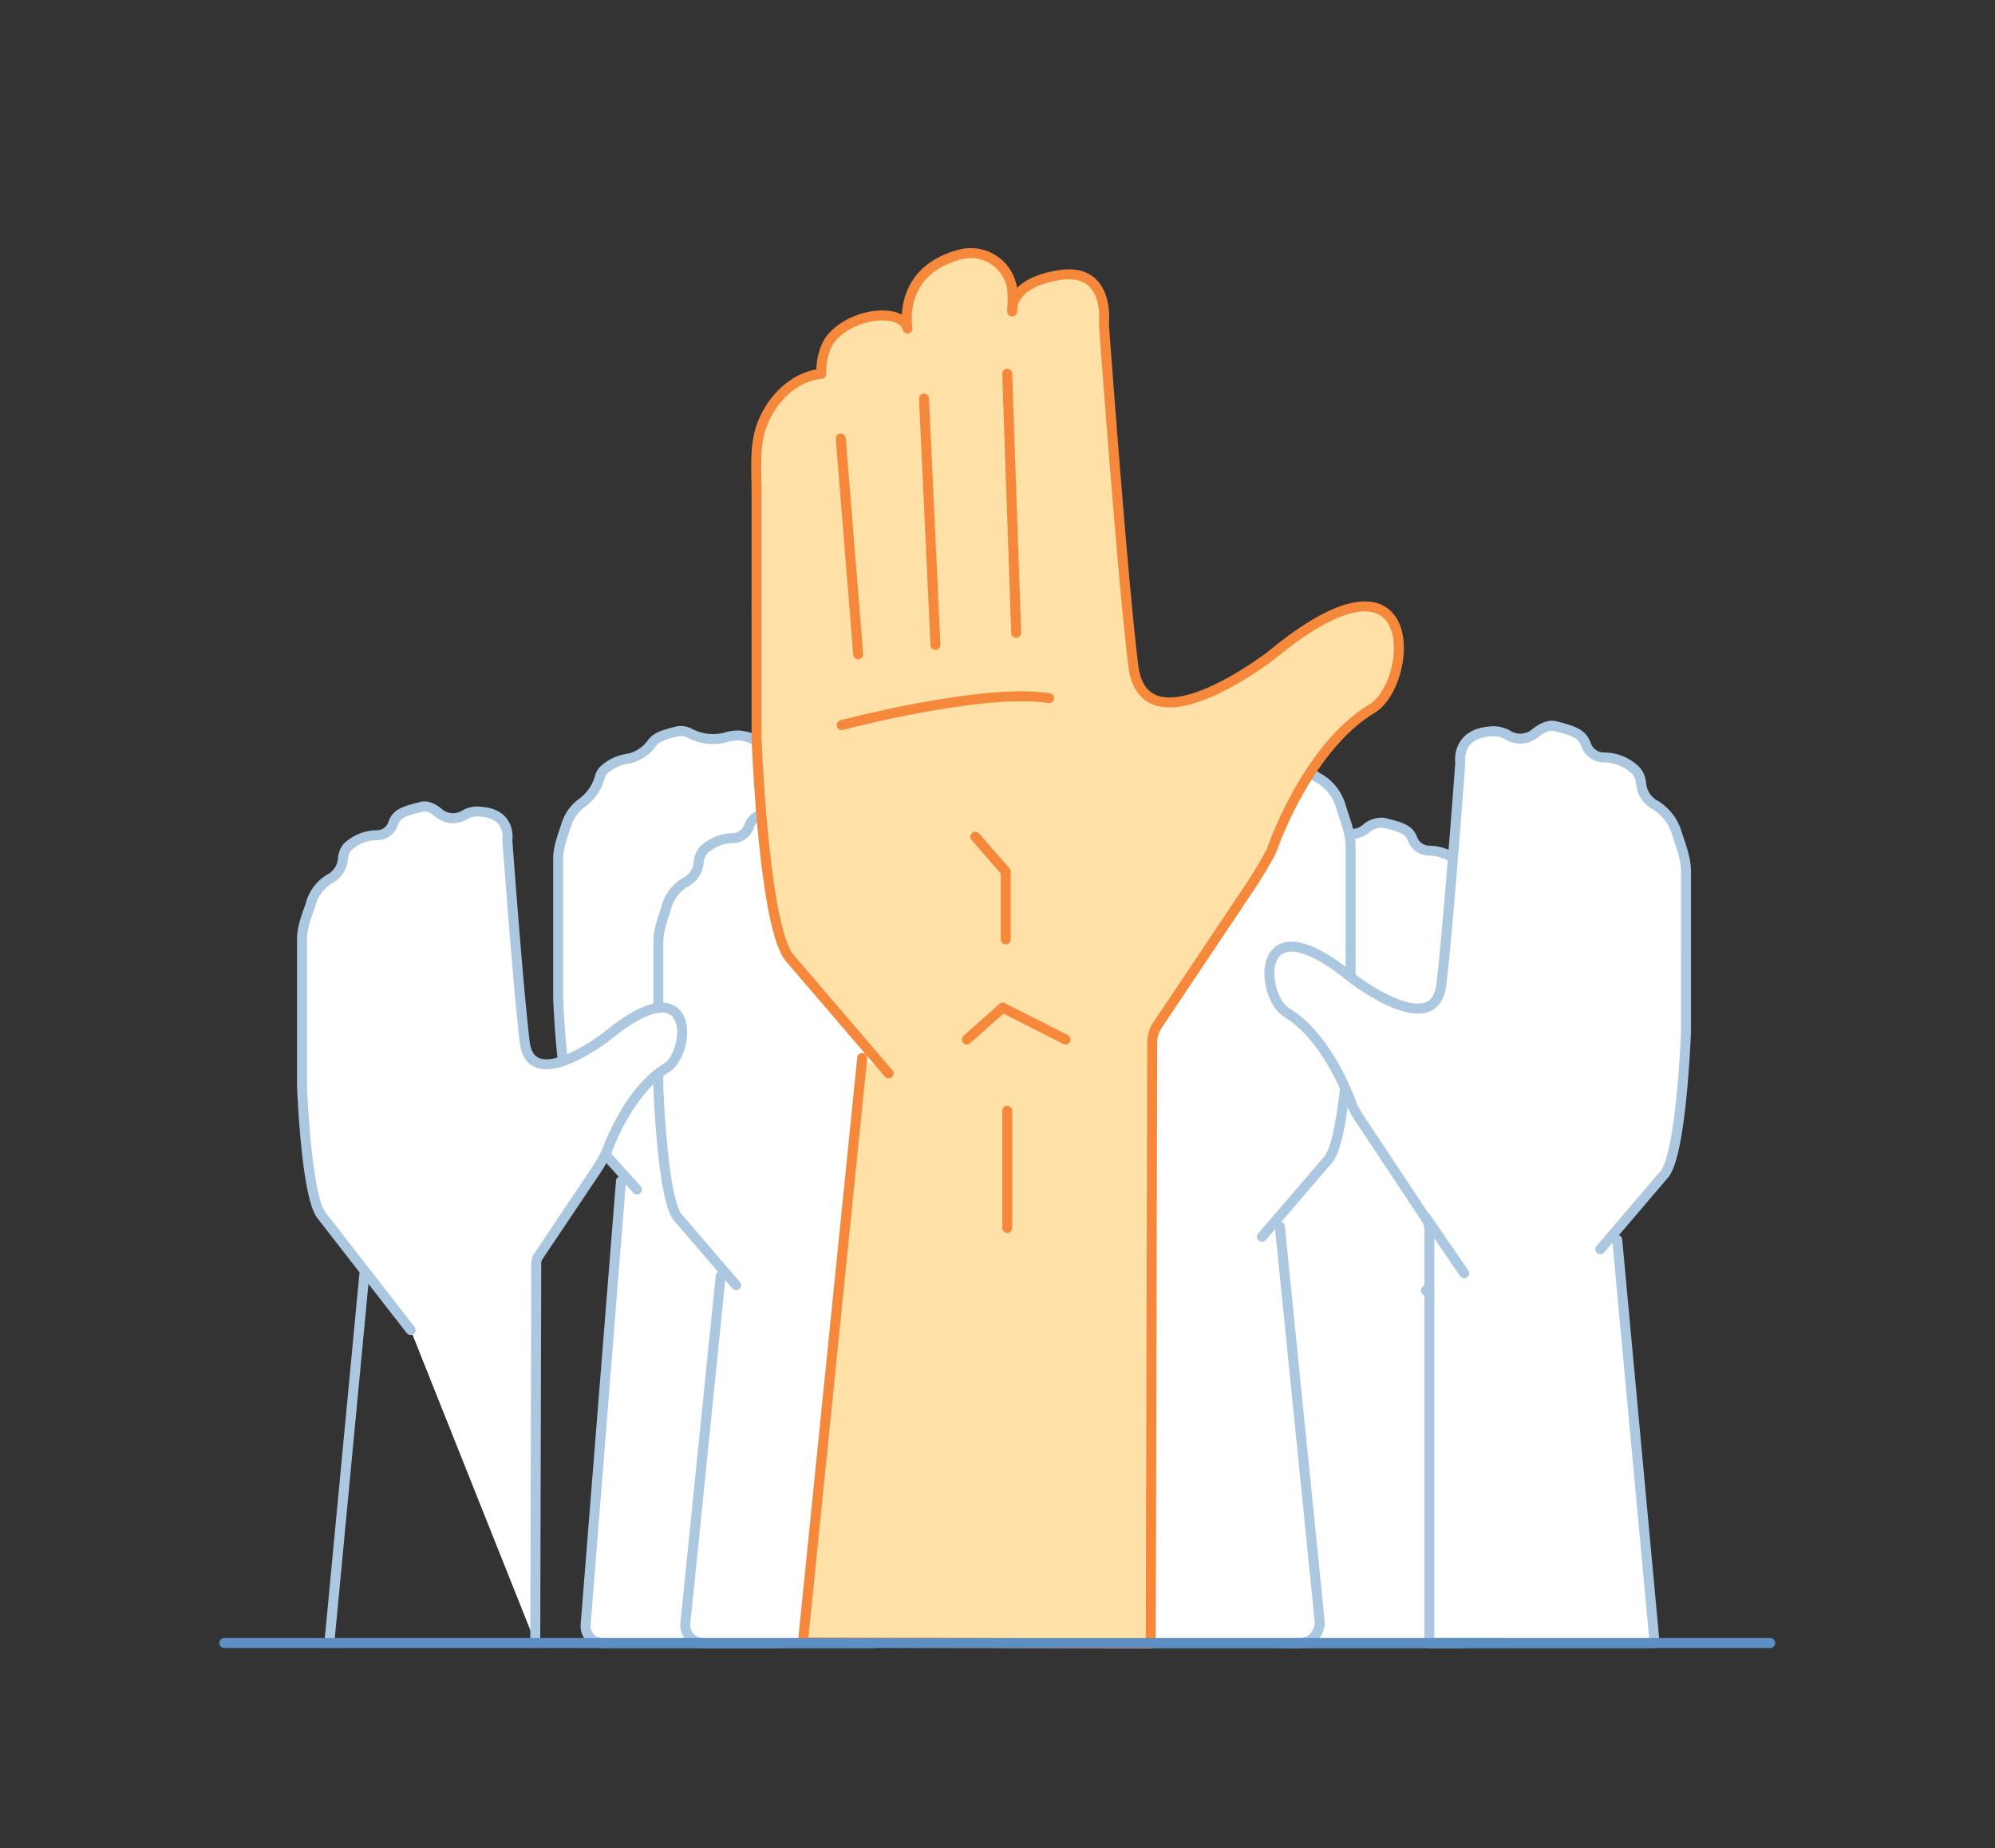 <svg id="Layer_1" data-name="Layer 1" xmlns="http://www.w3.org/2000/svg" viewBox="0 0 400.3 370.9"><rect x="0" y="0" width="400.3" height="370.9" fill="#333333" stroke="none"/><defs><style>.cls-1,.cls-3{fill:#fff;}.cls-1{stroke:#acc7e0;}.cls-1,.cls-2,.cls-3,.cls-4,.cls-5{stroke-linecap:round;stroke-linejoin:round;stroke-width:2px;}.cls-2{fill:#ffe1a8;}.cls-2,.cls-3,.cls-4{stroke:#f5883b;}.cls-4,.cls-5{fill:none;}.cls-5{stroke:#5c90c4;}</style></defs><title>Crowd</title><path class="cls-1" d="M286.1,259,298,245.6c3.3-3.6,4.1-25.7,4.1-25.7V191.2a20,20,0,0,0-1.7-6.8,9,9,0,0,0-3.9-5.1,4.9,4.9,0,0,1-2.8-3.8,4.5,4.5,0,0,0-.9-2.5,9.6,9.6,0,0,0-6-2.3,3.6,3.6,0,0,1-3.4-2.4c-.7-1.8-2.1-2.3-5.8-3.2a4.6,4.6,0,0,0-3.5,1.2,4.7,4.7,0,0,1-5.2.5,5.4,5.4,0,0,0-3.6-.8c-6.2.6-5.4,5.7-5.4,5.7s-2.2,29.5-3.5,39.8-16.7-1.2-16.7-1.2c-18.5-14.6-17.4,3.2-12.3,6.2,8,4.7,12.3,16.6,12.3,16.6a39,39,0,0,0,2.2,3.7l11.6,16.7a3.6,3.6,0,0,1,.6,2l.2,70.6a3.5,3.5,0,0,0,3.5,3.6H293a3.5,3.5,0,0,0,3.5-3.7l-7.2-68.7"/><path class="cls-1" d="M127.8,238.7,116,225.6c-3.2-3.5-4-25.2-4-25.2V172.3c0-2.3.9-4.5,1.6-6.7a8.6,8.6,0,0,1,3.2-4.5,9.6,9.6,0,0,0,3.6-5.3,2.9,2.9,0,0,1,.8-1.3,8.7,8.7,0,0,1,4.5-2.2,7.7,7.7,0,0,0,5.2-3.3c.9-1.1,2.3-1.6,5.3-2.3a4,4,0,0,1,2.3.5,10,10,0,0,0,7.4.7,7.8,7.8,0,0,1,2.4-.3c5.3.5,5.4,4.2,5.4,5.3a.8.8,0,0,0,0,.7c.2,3.4,2.2,29.2,3.5,38.6s16.5-1.2,16.5-1.2c18.2-14.3,17.1,3.2,12.1,6.1-7.2,4.1-11.3,14.1-12,16l-.3.6c-.9,1.6-1.7,2.7-2,3.2L160,233.3a3.6,3.6,0,0,0-.6,2l-.2,90.9a3.4,3.4,0,0,1-3.5,3.5H121a3.4,3.4,0,0,1-3.5-3.6l7.1-89.1"/><path class="cls-1" d="M253.2,248.2l13.3-15.5c3.6-4.2,4.5-29.7,4.5-29.7V169.9c0-2.7-1.1-5.3-1.9-7.9a9.6,9.6,0,0,0-4.4-5.8,5.6,5.6,0,0,1-3-4.4,4.7,4.7,0,0,0-1.1-2.9,9.3,9.3,0,0,0-6.6-2.6,4.2,4.2,0,0,1-3.8-2.8c-.7-2.1-2.2-2.7-6.4-3.7-1.2-.3-2.6.4-3.8,1.3a4.9,4.9,0,0,1-5.8.6,5.7,5.7,0,0,0-3.9-.8c-7,.6-6,6.5-6,6.5s-2.5,34.1-4,45.9-18.5-1.3-18.5-1.3c-20.4-16.9-19.2,3.7-13.5,7.1,8.9,5.4,13.5,19.2,13.5,19.2,1.1,2.1,2.1,3.5,2.5,4.2l12.9,19.2a4.8,4.8,0,0,1,.6,2.4l.2,81.5a4,4,0,0,0,4,4.1h38.9a4.1,4.1,0,0,0,3.9-4.3l-8-79.3"/><path class="cls-1" d="M321.1,250.7l12.8-15c3.5-4,4.4-28.7,4.4-28.7V174.9c0-2.6-1-5.1-1.8-7.6a9.9,9.9,0,0,0-4.3-5.7,5.5,5.5,0,0,1-2.9-4.3,4.4,4.4,0,0,0-1.1-2.7,9.1,9.1,0,0,0-6.4-2.6,3.8,3.8,0,0,1-3.6-2.7c-.8-2-2.2-2.6-6.2-3.6-1.2-.3-2.6.4-3.8,1.3a4.7,4.7,0,0,1-5.5.6,5.7,5.7,0,0,0-3.9-.8c-6.7.6-5.8,6.3-5.8,6.3s-2.4,33-3.8,44.5-17.9-1.3-17.9-1.3c-19.8-16.3-18.6,3.6-13.1,6.9,8.6,5.2,13.1,18.6,13.1,18.6a26.4,26.4,0,0,0,2.4,4l12.4,18.7a3.6,3.6,0,0,1,.7,2.2v83H332l-7.5-80.9"/><path class="cls-1" d="M147.7,257.9,136,244.3c-3.1-3.7-3.9-26.1-3.9-26.1V189c0-2.4.9-4.6,1.6-6.9a8.4,8.4,0,0,1,3.9-5.1,5,5,0,0,0,2.6-3.9,4,4,0,0,1,1-2.5,8.5,8.5,0,0,1,5.8-2.4,3.5,3.5,0,0,0,3.3-2.4c.7-1.9,2-2.4,5.7-3.3a4.3,4.3,0,0,1,3.4,1.2,4.2,4.2,0,0,0,5,.5,5.2,5.2,0,0,1,3.5-.7c6.1.5,5.3,5.7,5.3,5.7s2.2,30,3.5,40.5,16.2-1.3,16.2-1.3c18-14.8,17,3.3,12,6.3-7.9,4.8-12,16.9-12,16.9a33.1,33.1,0,0,1-2.1,3.7l-11.4,17a4.6,4.6,0,0,0-.5,2l-.2,71.7a3.5,3.5,0,0,1-3.5,3.7H141a3.6,3.6,0,0,1-3.5-3.8l7.1-69.8"/><line class="cls-1" x1="66.1" y1="329.5" x2="73.1" y2="255.8"/><path class="cls-1" d="M82.4,266.9,64.6,244c-3.2-3.7-4-26.2-4-26.2V188.5c0-2.4.9-4.6,1.7-6.9a8.4,8.4,0,0,1,3.8-5.2,5,5,0,0,0,2.7-3.9,4.2,4.2,0,0,1,.9-2.5,8.8,8.8,0,0,1,5.9-2.4,3.4,3.4,0,0,0,3.3-2.4c.7-1.9,2-2.4,5.7-3.3,1.1-.3,2.3.3,3.4,1.2a4.4,4.4,0,0,0,5.1.5,5.1,5.1,0,0,1,3.5-.7c6.1.5,5.2,5.7,5.2,5.7s2.2,30.1,3.5,40.6,16.4-1.2,16.4-1.2c18.1-14.9,17,3.3,12,6.3-7.9,4.8-12,16.9-12,16.9a33,33,0,0,1-2.2,3.8l-11.4,17a2.9,2.9,0,0,0-.5,2l-.2,75.6"/><path class="cls-2" d="M173,212.3,161.1,329.6l69.8.2.3-120.5a6.2,6.2,0,0,1,1-3.5l19.2-28.7c.6-1,2-3.1,3.7-6.3,0,0,6.9-20.6,20.2-28.6,8.5-5.2,10.3-35.9-20.2-10.7,0,0-25.5,19.8-27.7,2.1S221.5,65,221.5,65s1.4-11.4-8.9-9.8-9.5,7.3-9.5,7.3a33.6,33.6,0,0,0,0-4.5,8.4,8.4,0,0,0-10.2-7c-13.1,3.3-10.8,14.9-10.8,14.9-1-3.9-10.1-3.4-14.8,1.4-2.8,2.8-2.5,7.7-2.5,7.7-5.2.5-10.2,4.9-12.2,11.1-1.2,3.9-.8,8.4-.8,12.5V148s1.4,38.1,6.7,44.3l19.8,23.1"/><line class="cls-3" x1="202.1" y1="222.9" x2="202.1" y2="246.4"/><polyline class="cls-4" points="194 208.6 201.2 202.2 213.8 208.6"/><line class="cls-3" x1="168.7" y1="88" x2="172.2" y2="131.3"/><line class="cls-3" x1="185.4" y1="80" x2="187.7" y2="129.4"/><line class="cls-3" x1="202.1" y1="75" x2="203.9" y2="127"/><polyline class="cls-4" points="195.7 167.9 201.8 174.9 201.8 188.5"/><path class="cls-4" d="M168.9,145.5s28.3-7.5,41.6-5.4"/><line class="cls-1" x1="286.1" y1="244.3" x2="293.8" y2="255.5"/><polyline class="cls-5" points="45 329.7 149.1 329.7 355.2 329.7"/></svg>